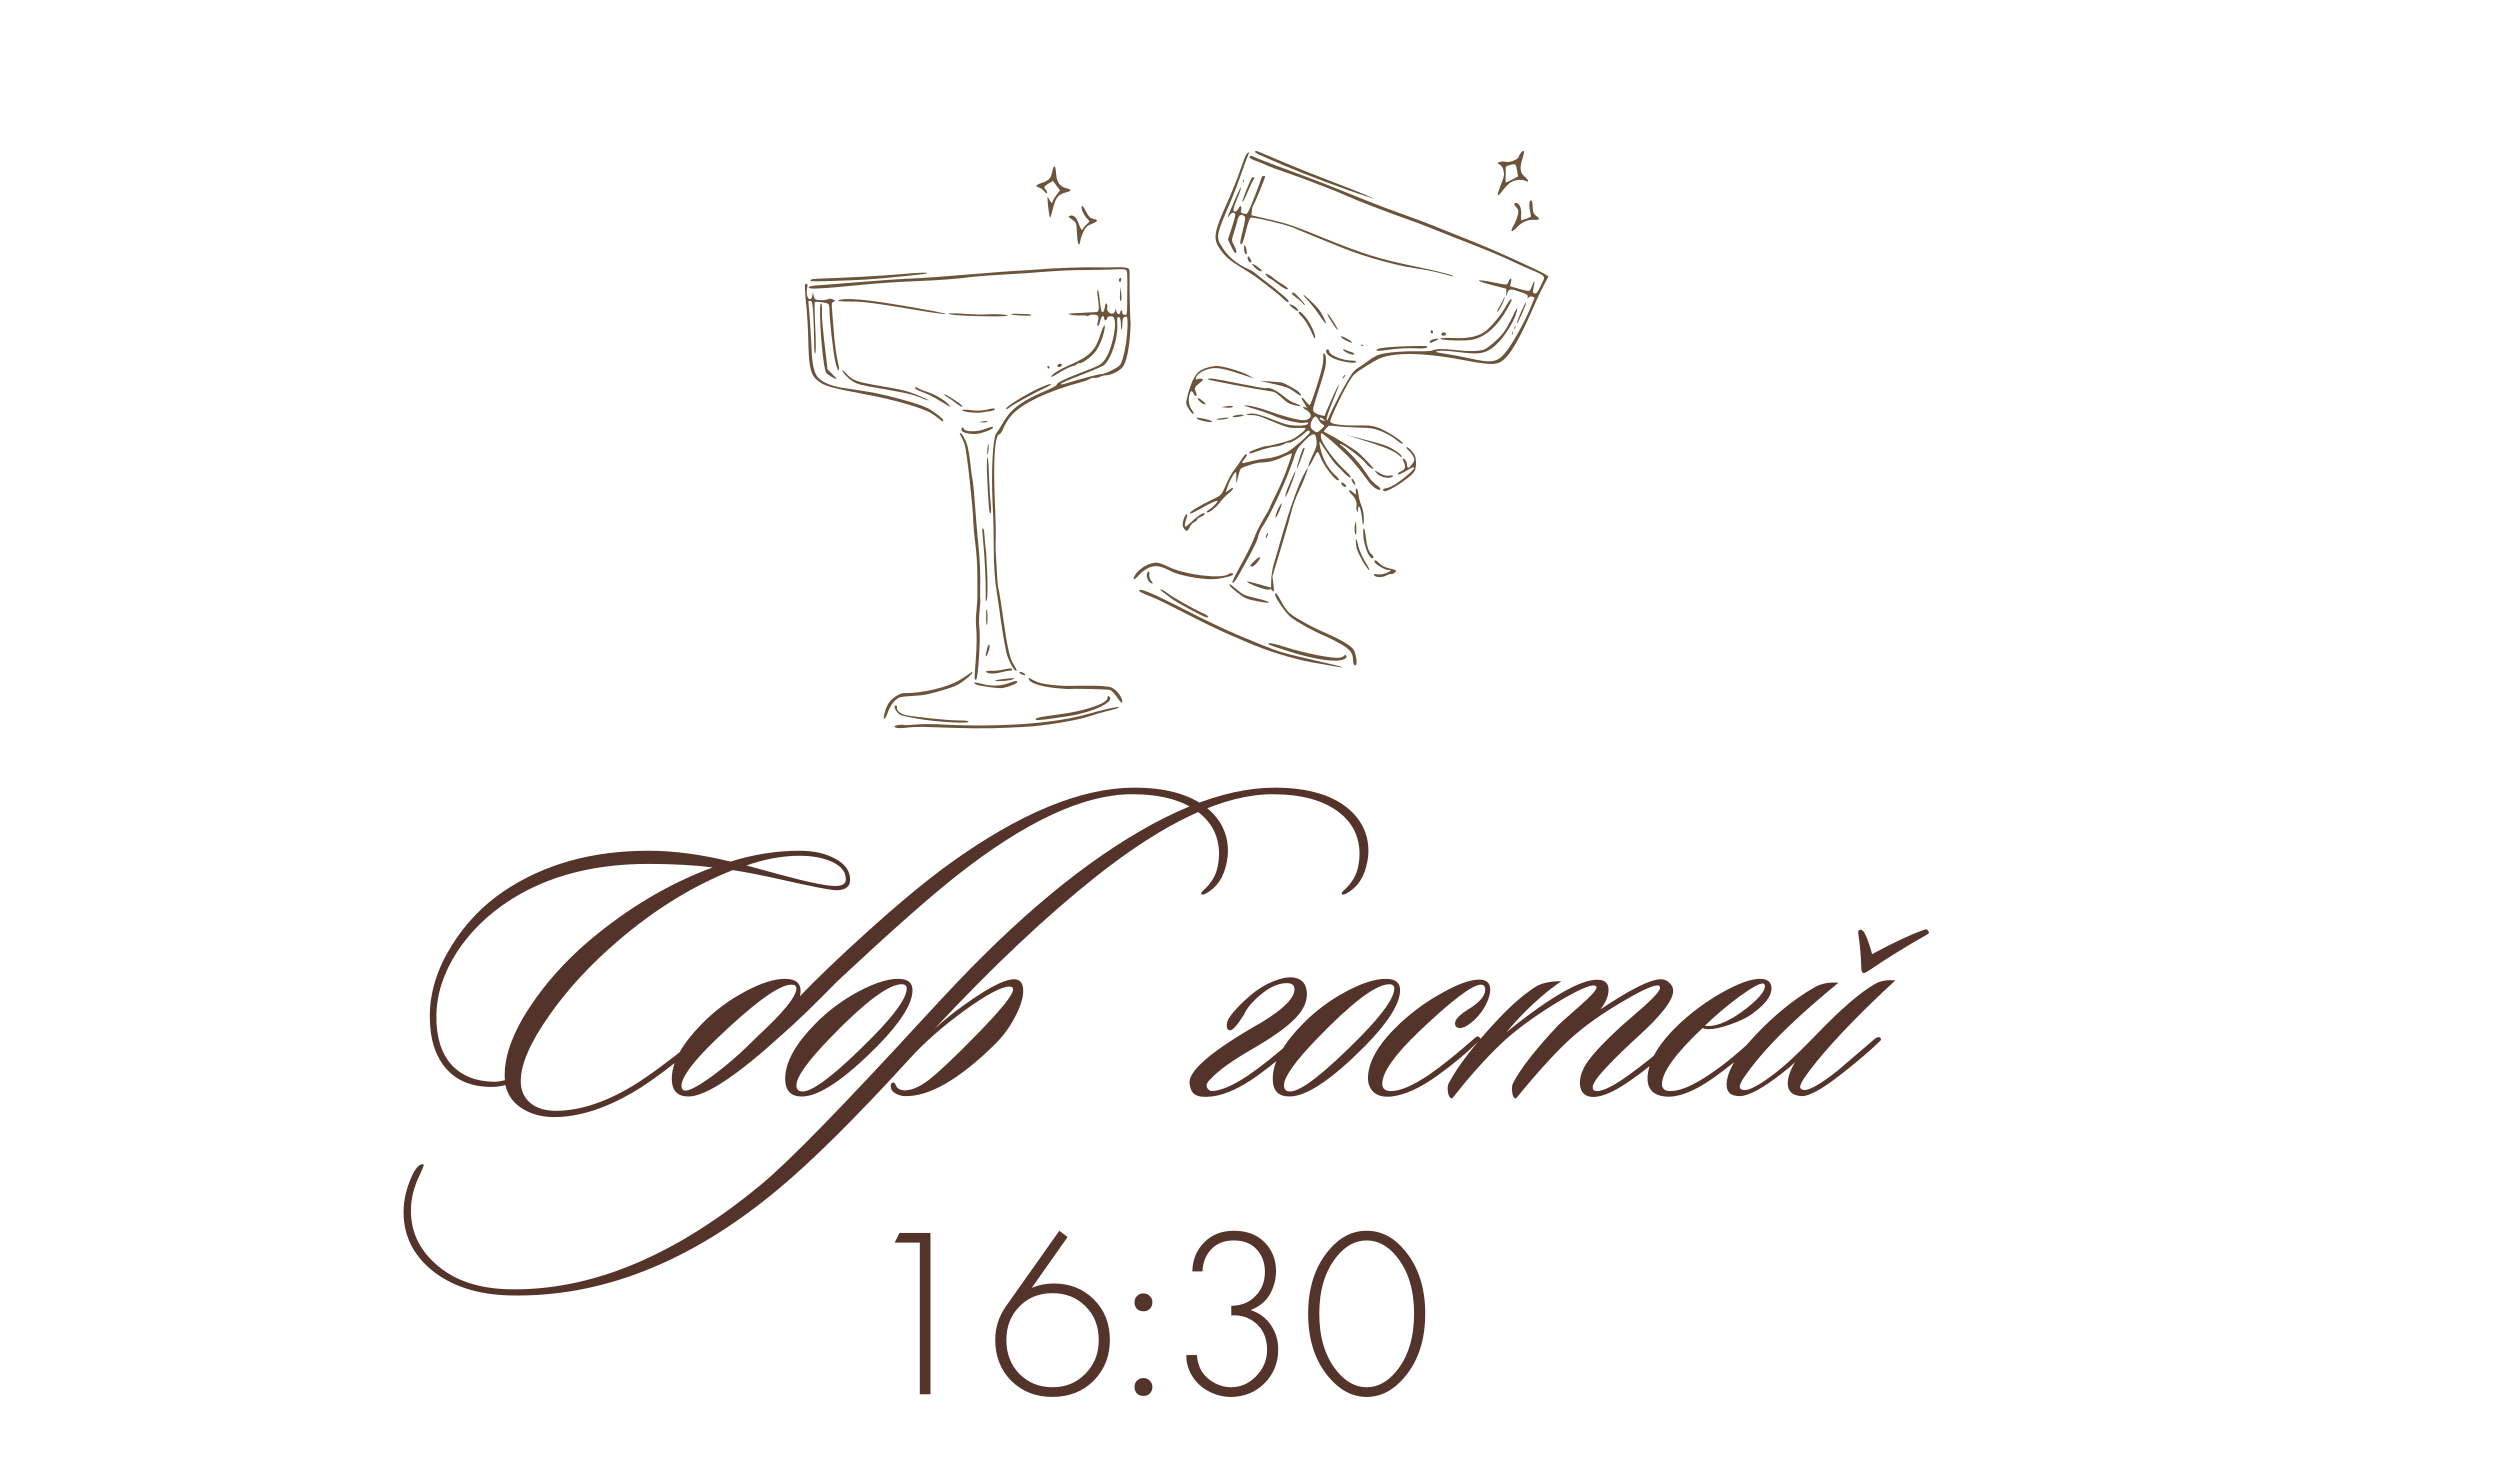 <?xml version="1.0" encoding="UTF-8"?> <svg xmlns="http://www.w3.org/2000/svg" width="316" height="186" viewBox="0 0 316 186" fill="none"><path d="M107.454 111.203C107.454 112.083 106.867 112.524 105.693 112.524C105.008 112.524 102.659 112.067 98.648 111.154C96.3 110.632 94.294 110.241 92.631 109.98C87.576 111.969 82.716 114.97 78.052 118.981C74.595 121.949 71.725 125.064 69.442 128.325C67.029 131.75 65.822 134.522 65.822 136.642C65.822 137.783 66.214 138.696 66.996 139.381C67.812 140.099 69.002 140.441 70.567 140.408C73.698 140.311 77.058 139.12 80.645 136.837C82.178 135.859 84.298 134.293 87.005 132.141C87.462 131.782 87.739 131.652 87.837 131.75C88.032 131.945 87.885 132.255 87.396 132.679C84.722 134.864 82.586 136.462 80.988 137.473C77.204 139.854 73.698 141.093 70.47 141.191C68.806 141.256 67.371 140.93 66.165 140.213C64.958 139.528 64.192 138.501 63.865 137.131C63.539 137.261 63.099 137.343 62.545 137.375C59.935 137.473 57.913 136.739 56.478 135.174C55.043 133.576 54.326 131.342 54.326 128.472C54.326 125.471 55.239 122.504 57.066 119.568C58.794 116.764 61.012 114.448 63.719 112.622C68.774 109.23 74.856 107.534 81.966 107.534C85.13 107.534 88.587 107.99 92.337 108.904C95.272 107.99 98.175 107.534 101.045 107.534C102.871 107.534 104.388 107.876 105.595 108.561C106.834 109.213 107.454 110.094 107.454 111.203ZM106.916 111.154C106.916 110.208 106.345 109.474 105.203 108.953C104.094 108.431 102.708 108.17 101.045 108.17C98.925 108.17 96.691 108.577 94.343 109.393C95.387 109.686 96.887 110.094 98.844 110.616C102.203 111.529 104.453 111.986 105.595 111.986C106.475 111.986 106.916 111.708 106.916 111.154ZM90.087 109.637C87.641 109.344 84.934 109.197 81.966 109.197C75.117 109.197 69.328 110.697 64.599 113.698C61.762 115.492 59.479 117.709 57.75 120.351C56.054 122.993 55.19 125.667 55.158 128.374C55.125 131.048 55.761 133.119 57.066 134.587C58.403 136.022 60.245 136.739 62.593 136.739C62.822 136.739 63.23 136.674 63.816 136.544C63.621 133.837 64.681 130.738 66.996 127.249C68.953 124.281 71.415 121.525 74.383 118.981C79.308 114.807 84.543 111.692 90.087 109.637ZM101.107 125.928C103.162 123.775 105.918 121.134 109.375 118.003C113.516 114.252 117.055 111.317 119.99 109.197C128.894 102.772 136.689 99.56 143.374 99.56C147.321 99.56 150.354 100.391 152.474 102.055C154.3 103.522 155.213 105.365 155.213 107.583C155.213 108.039 155.164 108.496 155.066 108.953C154.708 110.877 153.811 112.214 152.376 112.964C152.082 113.127 151.903 113.127 151.838 112.964C151.805 112.866 151.903 112.719 152.131 112.524C153.142 111.611 153.746 110.567 153.941 109.393C154.039 108.904 154.088 108.431 154.088 107.974C154.088 105.756 153.207 103.979 151.446 102.642C149.489 101.142 146.701 100.391 143.081 100.391C136.982 100.391 129.562 103.848 120.822 110.763C117.398 113.47 112.408 117.889 105.852 124.02C103.015 126.923 100.667 129.189 98.808 130.82C93.1 136.006 89.17 138.598 87.018 138.598C85.615 138.598 84.914 137.848 84.914 136.348C84.914 134.293 86.186 131.978 88.73 129.401C90.361 127.738 92.203 126.368 94.258 125.292C96.215 124.248 97.862 123.727 99.199 123.727C100.797 123.727 101.433 124.46 101.107 125.928ZM100.031 124.46C98.498 124.46 95.367 126.727 90.638 131.26C87.638 134.13 86.137 136.136 86.137 137.278C86.137 137.538 86.235 137.718 86.431 137.816C86.887 138.011 88.045 137.441 89.904 136.103C91.796 134.734 93.753 133.021 95.775 130.967C99.003 127.999 100.634 125.993 100.667 124.95C100.667 124.623 100.455 124.46 100.031 124.46ZM115.341 125.145C115.341 126.841 113.874 129.189 110.938 132.19C106.699 136.462 103.503 138.598 101.35 138.598C99.948 138.598 99.246 137.848 99.246 136.348C99.246 134.293 100.518 131.978 103.062 129.401C104.693 127.738 106.536 126.368 108.59 125.292C110.547 124.248 112.194 123.727 113.531 123.727C114.738 123.727 115.341 124.199 115.341 125.145ZM113.972 124.411C112.308 124.411 109.275 126.694 104.872 131.26C102.068 134.163 100.665 136.136 100.665 137.18C100.665 137.702 100.926 137.962 101.448 137.962C102.818 137.962 105.802 135.631 110.4 130.967C113.205 128.097 114.608 126.091 114.608 124.95C114.608 124.591 114.396 124.411 113.972 124.411ZM172.823 108.953C172.464 110.877 171.567 112.214 170.132 112.964C169.839 113.127 169.659 113.127 169.594 112.964C169.562 112.866 169.659 112.719 169.888 112.524C170.899 111.611 171.502 110.567 171.698 109.393C171.796 108.904 171.845 108.431 171.845 107.974C171.845 105.756 170.964 103.979 169.203 102.642C167.246 101.142 164.458 100.391 160.837 100.391C154.739 100.391 147.319 103.848 138.579 110.763C132.284 115.752 125.468 122.177 118.13 130.037C119.467 128.798 121.098 127.526 123.022 126.221C125.435 124.591 127.148 123.775 128.159 123.775C128.941 123.775 129.333 124.265 129.333 125.243C129.333 126.156 128.974 127.281 128.256 128.619C127.571 129.923 126.707 131.081 125.664 132.092C121.196 136.462 117.445 138.615 114.412 138.549C113.923 138.549 113.466 138.403 113.042 138.109C112.781 137.946 112.634 137.702 112.602 137.375C112.569 137.049 112.651 136.87 112.846 136.837C113.042 136.805 113.173 136.935 113.238 137.229C113.433 137.587 113.743 137.783 114.167 137.816C115.08 137.881 116.14 137.457 117.347 136.544C118.586 135.598 120.625 133.674 123.462 130.771C126.528 127.64 128.061 125.732 128.061 125.047C128.061 124.819 127.898 124.705 127.571 124.705C126.593 124.705 124.701 125.716 121.897 127.738C119.125 129.76 116.825 131.782 114.999 133.804C108.15 141.305 102.557 146.85 98.219 150.437C87.228 159.569 75.977 164.004 64.464 163.744C60.355 163.646 57.044 162.569 54.533 160.515C52.185 158.558 51.011 156.128 51.011 153.226C51.011 151.758 51.337 150.29 51.989 148.823C52.478 147.714 52.951 147.159 53.408 147.159C53.473 147.159 53.522 147.176 53.555 147.208C53.587 147.306 53.424 147.73 53.065 148.48C52.315 150.013 51.94 151.53 51.94 153.03C51.94 155.77 53.065 158.085 55.316 159.977C57.533 161.868 60.501 162.863 64.219 162.961C74.656 163.222 85.386 158.754 96.409 149.557C99.801 146.719 106.487 139.87 116.467 129.01C119.826 125.357 122.402 122.65 124.196 120.889C128.892 116.225 133.409 112.328 137.747 109.197C146.651 102.772 154.445 99.56 161.131 99.56C165.077 99.56 168.11 100.391 170.23 102.055C172.057 103.522 172.97 105.365 172.97 107.583C172.97 108.039 172.921 108.496 172.823 108.953ZM159.417 129.255C162.222 127.559 163.624 126.156 163.624 125.047C163.624 124.526 163.298 124.265 162.646 124.265C161.407 124.265 160.07 124.966 158.635 126.368C157.982 126.988 157.509 127.624 157.216 128.276C156.368 129.646 155.765 130.298 155.406 130.233C155.177 130.168 155.063 129.972 155.063 129.646C155.063 129.32 155.161 128.994 155.357 128.668C155.944 127.787 156.857 126.825 158.096 125.781C158.977 125.031 159.939 124.444 160.983 124.02C162.059 123.596 162.94 123.449 163.624 123.58C164.668 123.775 165.19 124.477 165.19 125.683C165.19 126.792 164.619 127.885 163.478 128.961C162.369 130.037 160.591 131.277 158.145 132.679C155.732 134.081 154.052 135.288 153.106 136.299C152.324 136.984 152.307 137.522 153.058 137.914C154.232 137.914 155.813 137.245 157.803 135.908C159.303 134.897 161.26 133.331 163.673 131.211C163.902 130.983 164.097 130.95 164.26 131.114C164.456 131.244 164.423 131.407 164.163 131.603C162.793 132.973 161.081 134.408 159.026 135.908C156.808 137.506 154.851 138.403 153.155 138.598C152.21 138.696 151.541 138.631 151.15 138.403C150.726 138.207 150.465 137.734 150.367 136.984C150.139 135.386 153.155 132.809 159.417 129.255ZM176.97 125.145C176.97 126.841 175.502 129.189 172.567 132.19C168.327 136.462 165.131 138.598 162.979 138.598C161.576 138.598 160.875 137.848 160.875 136.348C160.875 134.293 162.147 131.978 164.691 129.401C166.321 127.738 168.164 126.368 170.219 125.292C172.176 124.248 173.823 123.727 175.16 123.727C176.366 123.727 176.97 124.199 176.97 125.145ZM175.6 124.411C173.937 124.411 170.904 126.694 166.501 131.26C163.696 134.163 162.294 136.136 162.294 137.18C162.294 137.702 162.555 137.962 163.076 137.962C164.446 137.962 167.43 135.631 172.029 130.967C174.834 128.097 176.236 126.091 176.236 124.95C176.236 124.591 176.024 124.411 175.6 124.411ZM187.928 126.76C187.471 127.738 186.819 128.57 185.971 129.255C185.417 129.711 184.944 129.939 184.552 129.939C184.128 129.939 183.917 129.744 183.917 129.352C183.917 128.863 184.471 128.276 185.58 127.591C187.015 126.711 187.732 125.879 187.732 125.096C187.732 124.672 187.553 124.46 187.194 124.46C186.118 124.46 183.509 126.433 179.367 130.38C176.269 133.348 174.719 135.549 174.719 136.984C174.719 137.604 175.078 137.914 175.796 137.914C176.97 137.914 178.552 137.245 180.541 135.908C182.041 134.897 183.998 133.331 186.411 131.211C186.64 130.983 186.835 130.95 186.999 131.114C187.194 131.244 187.162 131.407 186.901 131.603C185.531 132.973 183.819 134.408 181.764 135.908C179.546 137.506 177.589 138.403 175.894 138.598C174.948 138.696 174.214 138.533 173.692 138.109C173.17 137.653 172.909 137.033 172.909 136.25C172.942 134.13 174.328 131.798 177.068 129.255C178.698 127.754 180.476 126.482 182.4 125.439C184.324 124.363 185.841 123.824 186.95 123.824C187.895 123.824 188.368 124.248 188.368 125.096C188.368 125.553 188.222 126.107 187.928 126.76ZM211.832 131.456C211.963 131.586 211.849 131.831 211.49 132.19C209.663 133.886 207.853 135.353 206.06 136.593C203.777 138.191 202.048 138.859 200.874 138.598C200.091 138.403 199.7 137.816 199.7 136.837C199.7 136.022 200.026 135.141 200.678 134.196C201.461 133.087 202.863 131.603 204.885 129.744C205.897 128.863 206.908 127.983 207.919 127.102C209.19 125.961 209.826 125.21 209.826 124.852C209.826 124.656 209.729 124.558 209.533 124.558C208.848 124.558 207.332 125.259 204.983 126.662C202.537 128.097 200.483 129.548 198.819 131.016C196.928 132.679 194.531 135.288 191.628 138.843C191.367 138.843 191.204 138.582 191.139 138.06C191.074 137.604 191.106 137.229 191.237 136.935C192.15 135.141 194.009 132.744 196.814 129.744C197.009 129.515 198.004 128.619 199.798 127.053C201.135 125.879 201.803 125.129 201.803 124.803C201.803 124.705 201.755 124.64 201.657 124.607C201.102 124.379 199.406 125.129 196.569 126.857C193.764 128.586 191.498 130.266 189.769 131.896C187.812 133.755 185.741 136.071 183.556 138.843C183.295 138.843 183.116 138.582 183.018 138.06C182.953 137.571 182.985 137.196 183.116 136.935C184.257 134.75 186.361 132.027 189.427 128.765C191.025 127.069 192.541 125.749 193.976 124.803C194.759 124.281 195.884 124.02 197.352 124.02C194.938 125.683 192.623 127.836 190.405 130.478C196.308 125.716 200.287 123.515 202.342 123.873C202.994 124.004 203.32 124.411 203.32 125.096C203.32 125.879 202.978 126.711 202.293 127.591C206.076 125.047 208.62 123.775 209.924 123.775C210.348 123.775 210.707 123.922 211.001 124.216C211.327 124.509 211.49 124.852 211.49 125.243C211.49 126.417 209.99 128.358 206.989 131.065C205.587 132.337 204.282 133.608 203.075 134.88C201.901 136.12 201.314 136.968 201.314 137.424C201.314 137.75 201.494 137.914 201.852 137.914C202.668 137.914 204.021 137.229 205.913 135.859C207.804 134.489 209.517 133.103 211.049 131.701C211.408 131.374 211.669 131.293 211.832 131.456ZM223.917 124.95C223.917 125.928 223.069 127.021 221.373 128.227C220.721 128.684 219.824 129.108 218.682 129.499C217.573 129.891 216.676 130.086 215.992 130.086C215.633 130.086 215.372 130.037 215.209 129.939C211.784 133.168 210.072 135.533 210.072 137.033C210.072 137.62 210.431 137.914 211.148 137.914C212.225 137.914 213.643 137.359 215.405 136.25C217.329 135.044 219.4 133.397 221.617 131.309C221.944 131.016 222.172 130.95 222.302 131.114C222.433 131.277 222.351 131.505 222.058 131.798C220.166 133.527 218.291 135.044 216.432 136.348C214.051 138.011 212.062 138.761 210.464 138.598C208.865 138.435 208.132 137.555 208.262 135.957C208.458 133.967 209.73 131.847 212.078 129.597C213.709 128.032 215.551 126.662 217.606 125.488C219.693 124.314 221.308 123.727 222.449 123.727C223.428 123.727 223.917 124.134 223.917 124.95ZM222.987 124.363C222.694 124.134 221.666 124.656 219.905 125.928C218.275 127.135 216.807 128.374 215.502 129.646C215.6 129.679 215.731 129.695 215.894 129.695C217.231 129.695 218.878 128.928 220.835 127.396C222.335 126.189 223.085 125.276 223.085 124.656C223.085 124.526 223.052 124.428 222.987 124.363ZM239.572 123.922C235.365 127.803 232.071 131.195 229.69 134.098C228.255 135.859 227.537 136.951 227.537 137.375C227.537 137.538 227.619 137.653 227.782 137.718C228.401 138.011 229.902 137.212 232.283 135.321C232.348 135.255 233.93 133.902 237.028 131.26C237.321 131.065 237.533 131.032 237.664 131.162C237.827 131.326 237.778 131.505 237.517 131.701C236.376 132.809 234.81 134.147 232.821 135.712C230.375 137.636 228.679 138.582 227.733 138.549C226.559 138.484 225.972 137.946 225.972 136.935C225.972 136.185 226.282 135.288 226.901 134.244C226.477 134.668 225.907 135.158 225.189 135.712C222.743 137.604 220.982 138.549 219.906 138.549C218.797 138.549 218.242 138.077 218.242 137.131C218.242 135.5 219.465 133.397 221.911 130.82C224.357 128.244 226.836 126.238 229.347 124.803C230.195 124.314 231.206 124.118 232.38 124.216C227.717 128.032 224.26 131.326 222.009 134.098C220.607 135.826 219.906 136.902 219.906 137.326C219.906 137.522 219.987 137.653 220.15 137.718C220.835 138.044 222.401 137.229 224.847 135.272C225.988 134.359 227.537 132.891 229.494 130.869C232.592 127.64 235.071 125.488 236.93 124.411C237.615 123.987 238.495 123.824 239.572 123.922ZM234.875 117.905C234.875 117.644 234.973 117.514 235.169 117.514C235.299 117.514 235.446 117.611 235.609 117.807C235.935 118.362 236.278 119.291 236.636 120.596C239.441 119.095 241.561 118.101 242.996 117.611C243.453 117.416 243.681 117.432 243.681 117.66C243.909 117.823 243.86 117.987 243.534 118.15C240.893 119.65 238.495 121.134 236.343 122.601C235.952 122.862 235.707 122.993 235.609 122.993C235.381 122.993 235.267 122.781 235.267 122.357C235.234 120.889 235.104 119.405 234.875 117.905Z" fill="#53332A"></path><path d="M116.264 176.234V157.067H113.085L113.696 155.844H117.609V176.234H116.264ZM133.899 155.569L134.938 156.364L130.414 162.783C131.29 162.416 132.217 162.233 133.196 162.233C135.234 162.233 136.925 162.906 138.27 164.251C139.616 165.596 140.288 167.298 140.288 169.356C140.288 171.414 139.605 173.137 138.24 174.522C136.874 175.888 135.132 176.571 133.012 176.571C130.934 176.571 129.211 175.898 127.846 174.553C126.48 173.188 125.798 171.445 125.798 169.325C125.798 167.838 126.236 166.452 127.112 165.168L133.899 155.569ZM128.855 173.666C129.976 174.787 131.372 175.348 133.043 175.348C134.714 175.348 136.1 174.777 137.2 173.636C138.321 172.495 138.882 171.078 138.882 169.387C138.882 167.654 138.332 166.238 137.231 165.137C136.131 164.016 134.734 163.456 133.043 163.456C131.351 163.456 129.955 164.016 128.855 165.137C127.754 166.258 127.204 167.675 127.204 169.387C127.204 171.099 127.754 172.525 128.855 173.666ZM143.707 165.443C143.504 165.219 143.402 164.944 143.402 164.618C143.402 164.291 143.504 164.027 143.707 163.823C143.932 163.599 144.207 163.486 144.533 163.486C144.859 163.486 145.124 163.599 145.328 163.823C145.552 164.027 145.664 164.291 145.664 164.618C145.664 164.944 145.552 165.219 145.328 165.443C145.124 165.647 144.859 165.749 144.533 165.749C144.207 165.749 143.932 165.647 143.707 165.443ZM143.707 176.143C143.504 175.918 143.402 175.643 143.402 175.317C143.402 174.991 143.504 174.726 143.707 174.522C143.932 174.298 144.207 174.186 144.533 174.186C144.859 174.186 145.124 174.298 145.328 174.522C145.552 174.726 145.664 174.991 145.664 175.317C145.664 175.643 145.552 175.918 145.328 176.143C145.124 176.346 144.859 176.448 144.533 176.448C144.207 176.448 143.932 176.346 143.707 176.143ZM149.948 171.282H151.294C151.334 172.077 151.558 172.8 151.966 173.452C152.353 174.003 152.883 174.461 153.556 174.828C154.228 175.175 154.901 175.348 155.573 175.348C156.817 175.348 157.887 174.879 158.783 173.942C159.7 173.004 160.159 171.893 160.159 170.609C160.159 168.938 159.517 167.695 158.233 166.88C157.499 166.411 156.633 166.207 155.635 166.268V165.046C156.735 165.046 157.652 164.73 158.386 164.098C159.385 163.262 159.884 162.152 159.884 160.766C159.884 159.624 159.537 158.677 158.844 157.923C158.152 157.169 157.194 156.791 155.971 156.791C154.707 156.791 153.729 157.189 153.036 157.984C152.384 158.697 152.037 159.604 151.997 160.705H150.713C150.733 159.258 151.232 158.035 152.211 157.036C153.169 156.058 154.422 155.569 155.971 155.569C157.601 155.569 158.895 156.058 159.853 157.036C160.811 158.014 161.29 159.227 161.29 160.674C161.29 161.693 161.035 162.661 160.526 163.578C160.016 164.475 159.201 165.147 158.08 165.596C159.16 165.942 160.006 166.564 160.618 167.461C161.249 168.357 161.565 169.397 161.565 170.579C161.565 172.27 160.984 173.697 159.823 174.859C158.661 176 157.245 176.571 155.573 176.571C154.616 176.571 153.688 176.336 152.791 175.868C151.895 175.399 151.192 174.747 150.682 173.911C150.193 173.116 149.948 172.24 149.948 171.282ZM167.95 158.045C169.315 156.394 170.915 155.569 172.75 155.569C174.584 155.569 176.184 156.394 177.549 158.045C179.281 160.103 180.148 162.773 180.148 166.054C180.148 169.336 179.281 172.005 177.549 174.064C176.143 175.735 174.543 176.571 172.75 176.571C170.956 176.571 169.356 175.735 167.95 174.064C166.218 172.005 165.351 169.336 165.351 166.054C165.351 162.773 166.218 160.103 167.95 158.045ZM168.959 173.269C170.08 174.655 171.343 175.348 172.75 175.348C174.156 175.348 175.419 174.655 176.54 173.269C178.008 171.455 178.741 169.05 178.741 166.054C178.741 163.058 178.008 160.654 176.54 158.84C175.44 157.474 174.176 156.791 172.75 156.791C171.323 156.791 170.059 157.474 168.959 158.84C167.491 160.654 166.758 163.058 166.758 166.054C166.758 169.05 167.491 171.455 168.959 173.269Z" fill="#53332A"></path><path d="M192.249 19.301C192.136 19.449 192.009 19.656 191.981 19.776C191.891 20.166 190.863 20.576 190.337 20.454C190.067 20.392 189.716 20.405 189.523 20.487C189.226 20.608 189.222 20.623 189.562 20.796C189.788 20.912 189.973 21.207 190.047 21.572C190.165 22.088 190.131 22.302 189.727 23.298C189.167 24.763 189.194 25.054 189.83 24.222C190.107 23.844 190.532 23.374 190.786 23.164C191.295 22.744 192.294 22.596 192.818 22.86C193.309 23.131 193.254 22.755 192.746 22.354C192.131 21.864 192.053 21.246 192.435 20.071C192.75 19.117 192.678 18.816 192.249 19.301ZM191.751 21.523L191.888 22.297L191.114 22.703C190.685 22.919 190.329 23.09 190.317 23.071C190.294 23.034 190.299 22.672 190.317 22.25C190.336 21.828 190.331 21.369 190.314 21.238C190.289 21.075 190.458 20.956 190.827 20.867C191.597 20.682 191.601 20.667 191.751 21.523Z" fill="#6B5439"></path><path d="M193.326 25.596C193.285 25.776 193.312 26.272 193.394 26.67C193.476 27.068 193.527 27.395 193.509 27.407C193.475 27.415 193.215 27.513 192.9 27.645C192.588 27.762 192.313 27.857 192.283 27.85C192.238 27.84 192.24 27.556 192.272 27.215C192.343 26.427 192.103 25.755 191.727 25.668C191.322 25.575 191.297 25.821 191.678 26.225C191.933 26.49 191.967 26.687 191.849 27.197C191.769 27.541 191.54 28.12 191.333 28.467C190.833 29.331 191.038 29.473 191.709 28.759C192.358 28.073 193.1 27.739 193.848 27.785C194.533 27.833 194.714 27.67 194.305 27.386C193.851 27.091 193.721 26.761 193.727 26.052C193.741 25.376 193.455 25.041 193.326 25.596Z" fill="#6B5439"></path><path d="M158.664 19.144C158.521 19.285 158.706 19.375 162.289 20.914C165.112 22.12 170.122 23.989 172.848 24.856L173.732 25.14L172.657 24.654C172.069 24.392 170.111 23.623 168.308 22.938C166.505 22.252 163.767 21.161 162.226 20.505C158.612 18.959 158.774 19.012 158.664 19.144Z" fill="#6B5439"></path><path d="M157.551 19.488C157.437 19.635 157.091 20.518 156.775 21.472C156.46 22.425 155.702 24.335 155.087 25.693C153.444 29.309 153.31 30.162 154.159 31.417C154.847 32.413 155.451 32.947 156.925 33.825C157.73 34.311 158.691 34.944 159.052 35.233C159.427 35.525 160.151 36.087 160.663 36.474C161.186 36.879 161.695 37.281 161.797 37.384C162.361 37.956 162.752 38.252 162.844 38.194C162.903 38.145 162.894 38.048 162.836 37.956C162.682 37.73 161.053 36.359 159.932 35.531C159.42 35.144 158.844 34.695 158.661 34.526C158.475 34.373 158.101 34.144 157.826 34.033C156.42 33.408 155.327 32.524 154.635 31.479C153.613 29.948 153.62 29.918 155.687 25.153C155.96 24.521 156.52 23.055 156.917 21.884C157.33 20.716 157.718 19.653 157.798 19.513C157.983 19.193 157.829 19.173 157.551 19.488Z" fill="#6B5439"></path><path d="M157.951 19.82C157.917 19.969 158.148 20.133 158.749 20.336C159.201 20.503 159.838 20.761 160.151 20.913C160.464 21.064 161.717 21.527 162.921 21.932C164.136 22.355 165.668 22.915 166.346 23.198C167.028 23.466 167.943 23.82 168.379 23.984C168.816 24.148 169.626 24.477 170.154 24.726C171.383 25.294 175.626 26.923 177.661 27.631C178.511 27.922 179.983 28.468 180.936 28.862C181.893 29.241 183.399 29.842 184.269 30.185C187.827 31.561 189.703 32.342 191.2 33.051C192.068 33.473 193.217 33.976 193.767 34.197C195.025 34.709 195.306 34.932 195.115 35.346C194.36 36.972 194.254 37.153 193.969 37.087C193.729 37.031 193.711 36.901 193.864 36.241C194.065 35.372 193.937 35.311 193.649 36.144C193.546 36.452 193.405 36.72 193.316 36.762C193.242 36.808 192.65 36.703 192.029 36.512L190.872 36.181L190.997 35.642C191.135 35.042 190.874 35.076 190.639 35.685C190.507 36.049 190.492 36.046 188.739 35.688C187.76 35.477 186.943 35.383 186.926 35.458C186.908 35.533 187.684 35.807 188.641 36.044L190.403 36.499L190.389 36.97L190.375 37.44L190.539 37.005C190.739 36.482 190.948 36.467 192.22 36.919C193.04 37.204 193.15 37.276 193.099 37.565C193.055 37.823 193.067 37.842 193.175 37.646C193.255 37.506 193.445 37.439 193.67 37.492C193.955 37.557 194.016 37.635 193.911 37.816C193.847 37.959 193.659 38.358 193.528 38.722C192.705 40.774 190.988 43.82 190.101 44.784C189.166 45.815 188.42 45.895 185.683 45.278C184.689 45.064 183.338 44.815 182.697 44.714C182.037 44.625 181.508 44.518 181.522 44.458C181.564 44.278 182.809 44.298 184.237 44.486C186.819 44.815 187.532 44.742 188.588 44.007C189.798 43.15 191.364 40.828 191.722 39.347C191.881 38.657 191.692 38.929 191.124 40.156C190.839 40.769 190.365 41.591 190.084 41.984C189.467 42.805 188.098 44.005 187.548 44.193C186.943 44.417 185.53 44.437 183.945 44.245C182.39 44.059 181.515 44.078 181.086 44.294C180.941 44.371 180.075 44.424 179.162 44.402C177.273 44.36 175.187 44.557 174.317 44.83C173.99 44.943 173.413 45.252 173.044 45.546C172.679 45.825 172.096 46.227 171.763 46.434C171.079 46.86 170.959 47.038 169.85 48.961C169.154 50.19 167.928 52.686 167.827 53.057C167.806 53.147 167.761 53.137 167.691 53.026C167.619 52.93 167.913 52.066 168.435 50.766C168.905 49.627 169.272 48.653 169.249 48.617C169.203 48.543 168.461 50.108 167.847 51.53L167.414 52.583L166.859 52.454C166.558 52.385 166.219 52.211 166.093 52.072C165.879 51.833 165.914 51.683 166.583 49.611C166.972 48.406 167.384 47.032 167.492 46.568C167.681 45.68 167.616 44.733 167.36 44.674C167.27 44.653 167.227 44.769 167.256 44.918C167.282 45.082 167.278 45.508 167.225 45.874C167.144 46.772 165.715 51.242 165.535 51.2C165.445 51.18 165.212 50.952 165.021 50.687C164.511 50.016 164.324 50.21 164.815 50.892C165.218 51.475 165.275 51.709 164.949 51.476C164.839 51.403 164.731 51.394 164.713 51.468C164.696 51.544 164.825 51.668 165.01 51.758C165.954 52.261 165.874 53.016 164.855 53.112C164.243 53.16 162.376 52.681 159.889 51.806C159.114 51.532 158.156 51.295 157.722 51.257C157.007 51.203 157.09 51.254 158.616 51.701C159.533 51.976 160.613 52.368 161.028 52.559C162.069 53.052 164.367 53.584 164.858 53.444C165.081 53.37 165.301 53.373 165.332 53.444C165.483 53.684 164.749 53.846 163.701 53.793C162.796 53.741 162.378 53.629 161.06 53.103C159.249 52.384 158.562 52.21 157.942 52.288C157.29 52.374 157.498 52.501 158.264 52.472C158.787 52.467 159.219 52.583 160.413 53.096C162.663 54.042 163.035 54.144 164.028 54.09C164.54 54.066 164.978 54.088 165.012 54.144C165.128 54.328 163.889 55.305 163.188 55.601C162.542 55.862 160.209 56.444 159.999 56.395C159.848 56.361 158.158 56.965 158 57.102C157.717 57.368 157.983 57.382 158.606 57.147C159.561 56.784 160.774 56.464 161.401 56.42C161.711 56.381 162.12 56.254 162.289 56.136C162.478 56.005 162.749 55.926 162.884 55.957C163.155 56.02 164.353 55.286 165.003 54.663C165.33 54.343 165.626 54.364 165.553 54.679C165.501 54.904 163.709 56.495 162.981 56.975C162.235 57.465 160.949 57.894 159.967 57.967C159.337 58.027 158.491 58.195 157.512 58.458C156.906 58.618 156.863 58.529 157.255 58.067C157.624 57.631 157.7 57.443 157.504 57.398C157.429 57.381 157.166 57.699 156.919 58.084C156.683 58.487 156.304 59.031 156.088 59.281C155.693 59.759 155.335 60.418 154.728 61.81C154.405 62.525 154.298 62.642 153.375 63.076C151.722 63.862 150.435 64.639 150.38 64.879C150.352 64.999 150.786 64.831 151.386 64.496C152.884 63.626 153.945 63.145 153.896 63.355C153.848 63.564 153.253 64.153 152.809 64.43C152.624 64.545 152.496 64.689 152.531 64.744C152.673 64.951 153.684 64.206 154.191 63.517C154.468 63.139 154.949 62.635 155.24 62.402C155.546 62.172 155.817 61.888 155.849 61.753C155.868 61.6 155.716 61.643 155.406 61.888L154.912 62.247L155.225 61.372C155.541 60.482 156.217 59.406 156.253 59.73C156.281 59.816 156.269 60.208 156.258 60.6C156.244 61.276 156.247 61.261 156.498 60.245C156.745 59.244 156.774 59.187 157.324 58.999C158.412 58.603 159.116 58.434 159.636 58.444C160.361 58.453 161.358 58.178 162.344 57.68C162.803 57.47 163.208 57.295 163.268 57.309C163.328 57.323 163.262 57.608 163.137 57.942C163.009 58.292 162.728 59.096 162.501 59.738C162.258 60.377 161.745 61.569 161.334 62.389C160.922 63.21 160.555 63.978 160.524 64.113C160.493 64.248 160.134 64.908 159.709 65.583C159.299 66.262 158.743 67.365 158.509 68.038C158.259 68.707 157.516 70.209 156.868 71.37C156.22 72.531 155.719 73.536 155.776 73.628C155.903 73.831 156.239 73.34 157.255 71.475C158.623 68.98 158.897 68.412 159.053 67.737C159.133 67.392 159.363 66.877 159.549 66.62C160.457 65.361 162.673 60.567 163.441 58.202C163.887 56.821 163.97 56.666 164.859 55.766C165.975 54.635 166.299 54.599 166.404 55.65C166.464 56.28 166.419 56.474 165.965 57.412C165.691 57.98 165.434 58.616 165.407 58.799C165.334 59.114 165.349 59.117 165.568 58.789C165.706 58.6 165.952 58.151 166.121 57.764C166.301 57.395 166.494 57.108 166.554 57.122C166.63 57.139 166.792 57.461 166.941 57.843C167.303 58.811 168.644 60.605 169.095 60.71C169.395 60.779 169.232 60.457 168.784 60.069C167.827 59.28 166.982 57.6 166.79 56.102C166.742 55.696 166.78 55.737 167.234 56.442C168.191 57.911 168.782 58.711 169.127 58.996C169.313 59.149 169.583 59.417 169.717 59.59C169.851 59.763 170.137 60.035 170.341 60.177C170.868 60.567 170.839 60.213 170.303 59.726C168.73 58.32 167.136 56.182 166.985 55.326C166.939 55.047 166.95 54.797 167.005 54.762C167.171 54.659 169.835 57.028 170.904 58.222C171.419 58.799 172.146 59.694 172.499 60.218C173.148 61.173 173.78 61.793 174.231 61.897C174.666 61.998 174.548 61.687 174 61.323C173.715 61.115 173.316 60.722 173.139 60.461C172.947 60.195 172.556 59.631 172.26 59.199C171.669 58.336 170.235 56.804 169.66 56.418C169.455 56.276 169.314 56.133 169.366 56.114C169.607 55.964 172.127 57.858 172.706 58.639C172.947 58.963 173.674 59.447 173.599 59.224C173.543 59.054 172.526 57.981 171.731 57.245C171.26 56.82 168.685 55.23 167.787 54.801C167.531 54.678 167.323 54.551 167.33 54.521C167.344 54.462 167.75 54.003 167.937 53.809C167.974 53.786 168.427 53.812 168.952 53.87C169.473 53.943 170.708 54.008 171.68 54.043C173.285 54.082 173.592 54.122 174.594 54.511C175.215 54.766 176.016 55.203 176.399 55.529C176.783 55.855 177.184 56.105 177.281 56.096C177.59 56.057 176.306 55.112 175.192 54.523C173.864 53.837 173.488 53.75 171.646 53.782C169.597 53.814 168.188 53.614 168.141 53.272C168.095 52.993 169.469 50.057 170.416 48.428C171.046 47.342 171.149 47.24 172.742 46.234C174.021 45.424 174.659 45.13 175.438 44.978C177.74 44.531 180.798 44.717 185.3 45.569C188.042 46.092 188.981 46.136 189.673 45.743C190.802 45.104 192.086 42.905 194.145 38.107C194.439 37.448 194.904 36.466 195.201 35.934L195.729 34.951L195.429 34.74C194.873 34.343 189.15 31.724 186.672 30.741C185.327 30.193 183.241 29.363 182.04 28.88C180.857 28.385 178.425 27.475 176.656 26.845C174.888 26.215 172.116 25.132 170.485 24.455C168.854 23.778 166.184 22.734 164.536 22.132C161.661 21.088 158.999 20.078 158.331 19.75C158.101 19.649 157.986 19.67 157.951 19.82ZM166.691 53.11C166.838 53.365 167.081 53.611 167.225 53.676C167.485 53.783 167.478 53.813 166.996 54.255C166.492 54.723 166.474 54.734 166.038 54.428C165.701 54.176 165.612 54.014 165.669 53.632C165.731 53.157 166.098 52.594 166.324 52.646C166.384 52.66 166.556 52.874 166.691 53.11ZM167.355 53.043C167.508 53.204 167.486 53.231 167.215 53.168C167.035 53.127 166.857 53.007 166.83 52.921C166.755 52.699 167.1 52.779 167.355 53.043Z" fill="#6B5439"></path><path d="M159.556 22.289C159.494 22.354 159.301 22.846 159.121 23.421C158.929 23.976 158.522 25.051 158.214 25.769C157.669 27.096 157.651 27.108 157.23 27.011C156.87 26.927 156.809 26.85 156.878 26.55C157.006 25.995 156.765 25.876 156.523 26.373C156.314 26.799 155.931 26.884 155.905 26.515C155.885 26.399 156.102 25.802 156.356 25.182C156.629 24.55 156.86 23.893 156.871 23.706C156.879 23.534 156.623 24.027 156.282 24.817C155.941 25.607 155.554 26.528 155.399 26.856C155.098 27.544 155.13 27.678 155.476 27.142C155.636 26.926 155.799 26.837 155.972 26.909C156.244 27.035 156.22 27.14 155.629 29.009L155.211 30.271L155.604 31.104C155.814 31.563 156.056 31.951 156.116 31.965C156.372 32.024 156.316 31.648 155.987 31.019C155.654 30.405 155.653 30.341 155.962 29.418C156.132 28.889 156.347 28.164 156.423 27.835C156.575 27.175 156.908 26.968 157.285 27.323C157.456 27.473 157.413 27.795 157.079 29.171C156.754 30.438 156.709 30.838 156.859 30.873C157.01 30.908 157.167 30.502 157.473 29.246C157.758 28.08 157.958 27.558 158.111 27.514C158.423 27.397 162.5 28.371 163.408 28.755C164.14 29.082 167.522 30.464 169.985 31.444C172.474 32.447 176.578 33.585 178.815 33.897C179.921 34.042 181.568 34.376 182.459 34.629C183.632 34.963 183.95 35.021 183.599 34.829C183.301 34.681 181.506 34.235 179.183 33.745C174.304 32.743 172.387 32.142 167.151 30.015C163.479 28.519 162.775 28.277 160.613 27.777L158.18 27.214L158.23 26.657C158.239 26.344 158.349 26.006 158.458 25.873C158.59 25.714 159.811 22.759 159.908 22.339C159.936 22.219 159.659 22.187 159.556 22.289Z" fill="#6B5439"></path><path d="M158.232 22.471C158.085 22.627 156.969 25.401 157.027 25.493C157.096 25.604 157.288 25.254 157.876 23.873C158.171 23.215 158.451 22.617 158.529 22.556C158.591 22.491 158.575 22.424 158.485 22.403C158.41 22.386 158.291 22.422 158.232 22.471Z" fill="#6B5439"></path><path d="M157.115 22.878C157.066 23.088 157.079 23.17 157.148 23.076C157.199 22.993 157.241 22.813 157.235 22.701C157.211 22.601 157.164 22.669 157.115 22.878Z" fill="#6B5439"></path><path d="M132.998 21.721C132.838 22.553 132.585 22.826 131.592 23.149C130.924 23.373 130.827 23.588 131.322 23.703C131.517 23.748 131.817 23.959 132 24.191C132.368 24.655 132.517 24.421 132.153 23.942C131.911 23.618 131.93 23.606 132.491 23.231L133.083 22.862L133.531 23.455L133.976 24.064L133.567 24.601C133.337 24.911 133.111 25.269 133.08 25.404C132.997 25.764 132.88 25.721 132.632 25.221L132.408 24.822L132.411 25.218C132.437 25.998 132.647 27.483 132.737 27.504C132.782 27.515 132.952 26.985 133.101 26.341C133.413 24.991 133.768 24.552 134.739 24.319C135.495 24.131 135.499 23.974 134.767 23.788C133.929 23.579 133.545 22.985 133.484 21.881C133.431 20.811 133.194 20.74 132.998 21.721Z" fill="#6B5439"></path><path d="M190.063 37.714C190.021 37.894 189.793 38.331 189.568 38.689C189.361 39.036 189.207 39.364 189.241 39.419C189.334 39.567 190.176 37.977 190.17 37.66C190.155 37.451 190.137 37.462 190.063 37.714Z" fill="#6B5439"></path><path d="M192.263 39.421C191.925 40.196 191.691 40.868 191.71 40.92C191.806 41.053 192.922 38.484 192.903 38.227C192.882 38.112 192.6 38.647 192.263 39.421Z" fill="#6B5439"></path><path d="M190.372 38.655C189.837 39.669 188.62 41.172 187.861 41.786C186.987 42.484 185.796 42.777 184.128 42.739C182.37 42.68 182.034 42.697 182.099 42.822C182.238 43.044 185.399 43.127 186.206 42.919C187.866 42.514 189.33 41.178 190.557 38.951C191.158 37.858 191.158 37.858 190.978 37.816C190.918 37.802 190.64 38.18 190.372 38.655Z" fill="#6B5439"></path><path d="M136.719 26.151C136.642 26.481 137.077 27.34 137.533 27.761C137.769 27.973 137.765 27.988 137.346 28.365C137.107 28.578 136.891 28.828 136.87 28.918C136.793 29.248 136.613 29.001 136.342 28.259C136.054 27.451 135.716 27.135 135.24 27.278C134.987 27.346 135.033 27.42 135.51 27.751C136.055 28.13 136.063 28.163 136.129 29.521C136.183 30.86 136.425 31.39 136.553 30.424C136.582 30.163 136.763 29.652 136.947 29.268C137.217 28.714 137.42 28.524 137.976 28.306C138.812 27.978 138.865 27.816 138.204 27.663C137.769 27.563 137.616 27.401 137.244 26.683C136.869 25.981 136.777 25.896 136.719 26.151Z" fill="#6B5439"></path><path d="M157.25 31.391C157.248 31.881 157.407 32.217 157.573 32.114C157.688 32.03 157.464 31.014 157.329 30.983C157.269 30.969 157.242 31.153 157.25 31.391Z" fill="#6B5439"></path><path d="M157.704 32.52C157.641 32.789 157.957 33.273 158.141 33.158C158.215 33.112 158.152 32.907 158.017 32.671C157.805 32.353 157.749 32.325 157.704 32.52Z" fill="#6B5439"></path><path d="M158.294 33.382C158.256 33.547 158.974 34.203 159.29 34.276C159.455 34.314 159.51 34.279 159.456 34.172C159.283 33.895 158.325 33.247 158.294 33.382Z" fill="#6B5439"></path><path d="M191.435 41.398C191.387 41.608 191.399 41.69 191.469 41.595C191.52 41.512 191.561 41.332 191.555 41.221C191.531 41.12 191.484 41.188 191.435 41.398Z" fill="#6B5439"></path><path d="M160.104 34.859C160.226 35.014 160.412 35.168 160.488 35.185C160.578 35.206 160.945 35.465 161.309 35.738C162.151 36.407 162.747 36.703 162.789 36.523C162.809 36.433 162.532 36.195 162.17 35.985C161.792 35.771 161.262 35.396 160.969 35.154C160.696 34.902 160.321 34.673 160.156 34.635C159.856 34.565 159.856 34.565 160.104 34.859Z" fill="#6B5439"></path><path d="M191.123 42.109C191.074 42.319 191.087 42.401 191.156 42.306C191.207 42.223 191.249 42.043 191.243 41.931C191.219 41.831 191.171 41.899 191.123 42.109Z" fill="#6B5439"></path><path d="M164.744 37.279C164.772 37.364 165.093 37.755 165.463 38.14C165.829 38.541 166.426 39.31 166.799 39.886C167.187 40.466 167.528 40.908 167.583 40.873C167.709 40.807 167.043 39.516 166.622 39.008C166.179 38.464 164.681 37.075 164.744 37.279Z" fill="#6B5439"></path><path d="M163.297 37.085C163.28 37.16 163.527 37.391 163.853 37.624C164.167 37.839 164.52 38.158 164.643 38.312C164.747 38.479 164.879 38.588 164.935 38.554C165.046 38.485 163.734 37.044 163.508 36.992C163.403 36.968 163.314 37.01 163.297 37.085Z" fill="#6B5439"></path><path d="M180.852 41.858C180.821 41.993 180.872 42.115 180.947 42.132C181.037 42.153 181.111 42.107 181.128 42.032C181.149 41.942 181.113 41.823 181.034 41.758C180.969 41.695 180.88 41.738 180.852 41.858Z" fill="#6B5439"></path><path d="M182.199 42.196C182.168 42.331 182.256 42.431 182.413 42.435C182.806 42.447 182.931 42.113 182.57 42.029C182.39 41.988 182.234 42.046 182.199 42.196Z" fill="#6B5439"></path><path d="M162.965 38.522C162.951 38.582 163.85 39.279 163.985 39.311C164.195 39.359 164.051 39.026 163.767 38.818C163.403 38.544 162.996 38.387 162.965 38.522Z" fill="#6B5439"></path><path d="M167.775 39.634C167.73 39.829 169 41.797 169.111 41.728C169.148 41.705 168.888 41.187 168.503 40.592C168.122 39.983 167.793 39.559 167.775 39.634Z" fill="#6B5439"></path><path d="M181.318 42.847C180.926 42.899 180.635 43.132 180.724 43.295C180.759 43.35 180.904 43.336 181.03 43.271C181.16 43.19 181.423 43.077 181.616 42.995C182.002 42.832 181.859 42.767 181.318 42.847Z" fill="#6B5439"></path><path d="M141.033 33.784C140.6 33.81 139.557 33.806 138.738 33.791C136.722 33.751 133.195 33.883 130.918 34.083C130.515 34.116 129.503 34.182 128.67 34.226C127.841 34.255 125.052 34.479 122.472 34.688C119.904 34.916 116.607 35.148 115.154 35.207C113.701 35.266 110.628 35.487 108.321 35.68C106.014 35.873 103.71 36.051 103.213 36.078C102.351 36.116 101.921 36.332 102.461 36.457C102.807 36.537 105.055 36.394 108.313 36.057C111.033 35.786 113.587 35.618 116.509 35.505C118.519 35.432 121.207 35.233 122.695 35.024C123.527 34.916 125.812 34.75 128.023 34.629C128.998 34.586 130.331 34.5 130.996 34.432C134.169 34.187 135.417 34.128 137.394 34.127C138.568 34.114 139.932 34.098 140.414 34.068C141.968 33.985 142.309 34.016 142.417 34.231C142.472 34.338 142.502 34.961 142.495 35.607C142.503 36.256 142.493 37.391 142.481 38.13C142.47 39.818 142.46 39.863 142.099 39.779C141.934 39.741 141.823 39.605 141.851 39.485C141.879 39.365 141.843 39.246 141.768 39.229C141.693 39.212 141.623 39.306 141.607 39.444C141.547 39.841 141.228 39.783 141.12 39.363C141.049 38.984 141.034 38.98 140.961 39.295C140.762 40.023 139.784 39.528 139.954 38.794C139.989 38.644 139.952 38.462 139.876 38.381C139.784 38.297 139.705 38.436 139.655 38.788C139.576 39.401 139.345 39.648 139.211 39.27C139.149 39.129 139.058 38.429 138.985 37.717C138.912 37.005 138.799 36.537 138.738 36.665C138.677 36.793 138.685 37.237 138.77 37.62C138.837 38.014 138.896 38.581 138.887 38.894C138.855 39.44 138.855 39.44 138.105 39.472C137.671 39.498 136.76 39.54 136.054 39.582C135 39.622 134.863 39.67 135.314 39.774C135.61 39.858 136.187 39.897 136.59 39.864C136.99 39.846 137.364 39.869 137.399 39.924C137.43 39.995 137.53 39.971 137.611 39.895C137.692 39.818 137.975 39.758 138.256 39.775C138.839 39.784 138.951 39.983 138.755 40.696C138.678 40.962 138.686 41.201 138.761 41.218C138.851 41.239 138.98 40.953 139.067 40.578C139.219 39.919 139.5 39.731 139.561 40.219C139.624 40.565 139.856 40.587 139.936 40.242C139.977 40.062 140.14 39.974 140.394 39.969C140.738 39.986 140.811 40.082 140.914 40.595C141.102 41.491 140.449 44.246 139.813 45.22C139.249 46.085 139.138 46.154 136.606 47.116C134.452 47.945 133.63 48.355 133.564 48.64C133.54 48.745 133.033 49.022 132.435 49.279C129.266 50.599 127.842 51.628 126.852 53.31C126.479 53.966 126.057 54.627 125.925 54.785C125.494 55.349 125.271 59.53 125.46 63.569C125.58 65.856 125.607 67.109 125.617 69.733C125.618 71.439 125.752 73.46 125.977 74.744C126.076 75.414 126.224 76.412 126.305 76.952C126.503 78.561 126.945 81.301 127.185 82.383C127.382 83.312 128.087 84.707 128.403 84.781C128.598 84.826 128.567 84.755 128.057 83.879C127.56 83.022 127.317 81.813 126.558 76.473C126.416 75.445 126.25 74.523 126.196 74.415C126.125 74.241 125.997 72.537 125.855 69.662C125.83 69.088 125.831 68.33 125.866 67.975C125.889 67.601 125.863 66 125.79 64.404C125.508 58.369 125.712 54.957 126.331 54.879C126.446 54.859 126.68 54.534 126.818 54.139C126.969 53.763 127.382 53.069 127.737 52.63C129.002 51.059 132.349 49.448 136.799 48.266C137.152 48.174 137.587 48.006 137.756 47.888C137.938 47.787 138.206 47.723 138.341 47.754C138.491 47.789 138.804 47.735 139.034 47.63C139.267 47.511 139.651 47.425 139.872 47.429C140.492 47.415 141.644 46.812 141.96 46.333C142.357 45.714 142.686 44.29 142.825 42.458C142.884 41.587 142.933 40.825 142.902 40.755C142.843 40.599 142.76 36.647 142.774 35.15C142.801 33.94 142.786 33.937 142.317 33.844C142.047 33.782 141.482 33.762 141.033 33.784ZM142.522 40.619C142.575 42.511 142.071 45.443 141.583 46.119C141.302 46.512 139.471 47.384 139.095 47.297C138.96 47.266 136.263 47.984 134.727 48.466C134.3 48.605 134.027 48.62 134.082 48.522C134.154 48.413 135.315 47.907 136.686 47.387C138.056 46.867 139.358 46.3 139.571 46.128C140.44 45.381 141.28 42.843 141.227 41.157C141.192 40.075 141.199 40.045 141.455 40.104C141.59 40.135 141.671 40.47 141.68 40.977C141.685 41.437 141.724 41.746 141.775 41.663C141.825 41.58 141.875 41.228 141.88 40.866C141.868 40.437 141.942 40.185 142.072 40.105C142.404 39.897 142.507 40 142.522 40.619Z" fill="#6B5439"></path><path d="M164.156 39.51C164.139 39.585 164.281 39.791 164.493 39.967C164.888 40.311 165.543 41.378 165.896 42.249C166.143 42.891 166.353 42.94 166.181 42.315C166 41.594 165.446 40.566 164.946 39.993C164.42 39.397 164.212 39.27 164.156 39.51Z" fill="#6B5439"></path><path d="M178.448 43.747C176.478 43.781 174.544 43.934 174.222 44.096C173.673 44.348 174.037 44.416 175.133 44.259C176.688 44.035 178.003 43.96 179.234 44.039C179.796 44.074 180.285 44.013 180.354 43.919C180.481 43.711 180.559 43.714 178.448 43.747Z" fill="#6B5439"></path><path d="M141.479 35.232C141.413 35.312 141.408 35.468 141.478 35.579C141.57 35.727 141.626 35.692 141.681 35.453C141.764 35.093 141.703 35.015 141.479 35.232Z" fill="#6B5439"></path><path d="M169.546 42.633C169.681 42.869 170.85 43.424 170.881 43.289C170.898 43.214 170.671 43.035 170.361 42.869C169.707 42.481 169.377 42.404 169.546 42.633Z" fill="#6B5439"></path><path d="M141.581 36.962C141.49 37.699 141.619 38.439 141.733 37.881C141.771 37.716 141.759 37.287 141.715 36.929L141.644 36.281L141.581 36.962Z" fill="#6B5439"></path><path d="M172.027 43.649C172.122 43.718 172.261 43.734 172.316 43.7C172.387 43.669 172.307 43.603 172.138 43.58C171.973 43.541 171.918 43.576 172.027 43.649Z" fill="#6B5439"></path><path d="M169.786 44.249C169.956 44.541 171.119 44.984 171.167 44.774C171.188 44.684 171.085 44.581 170.92 44.543C170.77 44.508 170.42 44.38 170.16 44.273C169.817 44.114 169.708 44.105 169.786 44.249Z" fill="#6B5439"></path><path d="M167.624 44.338C167.541 44.698 168.152 45.203 169.081 45.496C170.096 45.826 171.362 45.961 171.411 45.751C171.435 45.646 171.258 45.589 170.944 45.58C169.71 45.579 168.091 44.92 168.014 44.429C167.975 44.12 167.69 44.053 167.624 44.338Z" fill="#6B5439"></path><path d="M114.016 34.645C111.72 34.856 106.45 35.138 103.408 35.224C102.567 35.235 102.126 35.433 102.622 35.548C102.847 35.6 107.245 35.464 109.265 35.347C111.17 35.25 117.018 34.66 117.184 34.556C117.44 34.41 116.341 34.44 114.016 34.645Z" fill="#6B5439"></path><path d="M169.839 47.536C169.613 47.895 169.623 47.992 169.872 47.733C169.997 47.604 170.08 47.45 170.042 47.409C170.022 47.357 169.93 47.415 169.839 47.536Z" fill="#6B5439"></path><path d="M139.124 42.201C138.456 44.337 137.758 45.028 135.173 46.152C133.908 46.696 132.924 47.322 132.855 47.621C132.834 47.711 133.298 47.487 133.874 47.115C134.447 46.758 135.144 46.413 135.43 46.337C135.717 46.262 136.032 46.129 136.116 46.038C136.204 45.932 136.375 45.877 136.48 45.901C136.721 45.957 137.677 45.309 138.224 44.725C138.763 44.171 139.296 43.03 139.545 41.951C139.83 40.722 139.534 40.906 139.124 42.201Z" fill="#6B5439"></path><path d="M129.699 39.706C129.527 39.698 129.007 39.688 128.554 39.662C128.083 39.648 127.728 39.677 127.766 39.717C127.847 39.846 130.096 39.972 130.293 39.875C130.459 39.771 130.267 39.711 129.699 39.706Z" fill="#6B5439"></path><path d="M125.831 39.71C125.356 39.711 124.703 39.733 124.396 39.757C124.09 39.781 123.133 39.749 122.275 39.693C121.422 39.622 120.513 39.586 120.24 39.601C119.758 39.632 119.758 39.632 120.145 39.737C120.919 39.948 127.057 40.088 127.353 39.904C127.497 39.827 126.699 39.721 125.831 39.71Z" fill="#6B5439"></path><path d="M153.81 46.262C152.951 46.285 151.94 46.619 151.48 47.034C150.965 47.484 150.487 48.526 150.106 50.033C149.866 51.004 149.867 51.068 150.283 51.732C150.529 52.105 150.781 52.384 150.855 52.338C150.932 52.277 150.842 52.051 150.659 51.819C150.295 51.34 150.175 50.696 150.337 49.992C150.487 49.347 150.646 49.273 150.868 49.751C151.116 50.251 151.368 50.12 151.16 49.582C150.934 49.056 151.002 48.898 151.559 48.474C151.828 48.267 152.048 48.066 152.059 48.021C152.097 47.856 151.539 47.806 151.317 47.944C151.151 48.048 151.113 48.007 151.168 47.767C151.283 47.273 152.099 46.751 153.057 46.578C153.948 46.42 154.777 46.596 157.7 47.572L158.509 47.838L157.81 47.44C157.001 46.968 154.513 46.235 153.81 46.262Z" fill="#6B5439"></path><path d="M160.486 48.215L159.239 48.132L161.072 48.556C162.708 48.934 162.983 49.045 163.643 49.545C164.394 50.129 164.727 50.127 164.178 49.558C163.869 49.25 162.298 48.382 161.946 48.332C161.822 48.319 161.171 48.263 160.486 48.215Z" fill="#6B5439"></path><path d="M117.173 39.176C110.706 37.996 107.596 37.625 106.273 37.871C105.461 38.031 106.102 38.132 107.687 38.12C109.127 38.121 110.618 38.308 115.445 39.124C118.55 39.652 120.663 39.888 118.914 39.515C118.463 39.411 117.675 39.26 117.173 39.176Z" fill="#6B5439"></path><path d="M159.999 49.08C159.929 49.111 158.316 48.833 156.413 48.441C153.392 47.821 152.516 47.713 152.726 47.967C152.799 48.063 158.966 49.236 160.165 49.387C161.147 49.52 161.219 49.552 162.029 50.292C162.747 50.948 163.015 51.089 163.77 51.247C164.434 51.385 164.561 51.383 164.296 51.227C164.1 51.118 163.753 50.975 163.517 50.904C163.28 50.834 162.675 50.441 162.185 50.028C161.323 49.307 160.317 48.869 159.999 49.08Z" fill="#6B5439"></path><path d="M101.771 35.964C101.709 36.028 101.742 36.841 101.83 37.762C102.043 39.785 102.125 41.004 102.187 43.814C102.267 46.612 102.531 47.526 103.493 48.222C104.304 48.82 105.138 49.045 109.625 49.893C113.219 50.566 116.82 51.62 117.845 52.315C118.254 52.599 118.701 52.923 118.819 53.029C119.108 53.286 119.195 53.322 119.236 53.142C119.278 52.962 117.924 51.907 117.196 51.564C115.929 50.956 111.894 49.865 109.712 49.518C108.538 49.325 107.057 49.093 106.397 49.004C105.055 48.788 103.902 48.301 103.39 47.709C102.902 47.154 102.661 46.072 102.585 44.143C102.538 42.774 102.268 38.81 102.178 38.174C102.161 38.043 102.253 37.986 102.433 38.028C102.673 38.083 102.732 38.444 102.817 40.201C102.864 41.365 102.909 42.812 102.909 43.428C102.897 44.026 102.938 44.603 102.984 44.677C103.146 44.936 103.162 43.36 103.021 40.753C102.959 39.381 102.941 38.224 102.997 38.189C103.2 38.063 104.565 38.252 104.714 38.428C104.786 38.524 104.856 38.84 104.842 39.106C104.822 40.08 105.284 44.309 105.558 45.588C105.709 46.302 105.898 46.852 105.984 46.824C106.088 46.785 106.074 46.434 105.957 45.981C105.707 44.944 105.495 43.395 105.366 41.627C105.314 40.826 105.231 39.748 105.18 39.215C105.097 38.343 105.118 38.254 105.381 38.141C105.611 38.036 105.603 38.002 105.26 37.844C105.045 37.747 104.798 37.721 104.736 37.786C104.607 37.93 103.659 37.995 103.208 37.891C103.013 37.846 102.883 37.658 102.84 37.364L102.753 36.917L102.679 37.374C102.625 37.677 102.53 37.813 102.355 37.82C102.055 37.814 101.88 36.999 102.032 36.34C102.133 35.905 102.014 35.735 101.771 35.964Z" fill="#6B5439"></path><path d="M103.666 38.819C103.566 41.165 104.071 46.715 104.445 47.149C104.685 47.41 105.604 47.954 105.715 47.885C105.755 47.846 105.515 47.586 105.191 47.274C104.868 46.962 104.597 46.694 104.597 46.694C104.601 46.679 104.52 45.934 104.41 45.04C103.966 41.352 103.877 40.369 103.897 39.394C103.916 38.83 103.882 38.364 103.807 38.347C103.747 38.333 103.68 38.554 103.666 38.819Z" fill="#6B5439"></path><path d="M133.803 46.027C133.584 46.151 133.603 46.344 133.828 46.396C133.948 46.424 134.093 46.347 134.18 46.241C134.307 46.033 134.043 45.878 133.803 46.027Z" fill="#6B5439"></path><path d="M151.387 50.31C151.339 50.52 151.966 51.092 152.265 51.098C152.468 51.113 152.387 50.984 151.988 50.655C151.669 50.391 151.401 50.251 151.387 50.31Z" fill="#6B5439"></path><path d="M154.926 51.369L154.352 51.457L154.955 51.517C155.292 51.564 155.647 51.535 155.757 51.466C156.016 51.305 155.634 51.248 154.926 51.369Z" fill="#6B5439"></path><path d="M177.775 56.541C177.757 56.616 177.9 56.822 178.101 56.979C178.287 57.133 178.54 57.475 178.641 57.72C178.828 58.142 178.829 58.206 178.486 58.663C178.082 59.249 177.858 59.26 177.844 58.705C177.844 58.499 177.719 58.218 177.575 58.09C177.271 57.83 177.195 57.954 177.419 58.353C177.728 58.93 177.638 59.32 177.16 59.541C176.912 59.658 176.705 59.799 176.694 59.844C176.639 60.084 177.033 59.954 177.88 59.439C179.041 58.728 179.055 59.079 177.895 60.059C176.772 61.015 175.848 61.591 175.304 61.686C174.778 61.77 174.632 61.989 175.038 62.083C175.492 62.172 178.208 60.415 178.732 59.652C179.054 59.221 179.072 57.978 178.782 57.453C178.535 57.017 177.816 56.361 177.775 56.541Z" fill="#6B5439"></path><path d="M132.391 46.361C132.406 46.57 132.607 46.664 132.663 46.487C132.677 46.427 132.619 46.335 132.54 46.269C132.441 46.214 132.367 46.26 132.391 46.361Z" fill="#6B5439"></path><path d="M172.803 55.806C175.281 56.584 176.371 57.073 177.014 57.712C177.128 57.833 177.177 57.828 177.167 57.668C177.164 57.541 176.724 57.186 176.214 56.863C175.412 56.362 174.87 56.173 172.703 55.625L170.149 54.971L172.803 55.806Z" fill="#6B5439"></path><path d="M156.252 52.481C155.939 52.535 155.743 52.632 155.838 52.702C155.921 52.752 156.321 52.734 156.719 52.653C157.166 52.566 157.326 52.493 157.134 52.433C156.969 52.395 156.569 52.413 156.252 52.481Z" fill="#6B5439"></path><path d="M154.538 52.841C154.199 52.873 153.852 52.935 153.793 52.985C153.609 53.1 154.55 53.065 155.038 52.941C155.577 52.797 155.322 52.738 154.538 52.841Z" fill="#6B5439"></path><path d="M151.266 52.876C151.416 53.116 152.966 53.459 153.207 53.309C153.318 53.24 152.983 53.115 152.262 52.949C151.526 52.779 151.2 52.751 151.266 52.876Z" fill="#6B5439"></path><path d="M131.335 49.069C129.596 49.883 127.252 51.331 127.183 51.63C127.145 51.795 127.301 51.737 127.647 51.469C128.115 51.088 130.884 49.58 132.408 48.875C132.76 48.719 132.937 48.571 132.802 48.539C132.682 48.512 132.024 48.754 131.335 49.069Z" fill="#6B5439"></path><path d="M164.738 56.651C164.594 56.791 163.802 59.261 163.928 59.196C164.057 59.115 164.956 56.733 164.902 56.626C164.864 56.585 164.8 56.586 164.738 56.651Z" fill="#6B5439"></path><path d="M174.007 59.793C174.345 60.25 175.386 60.538 175.897 60.309C176.287 60.131 176.068 60.049 175.464 60.13C175.173 60.157 174.846 60.066 174.385 59.801L173.713 59.425L174.007 59.793Z" fill="#6B5439"></path><path d="M164.725 60.122C163.943 61.725 163.089 64.118 162.16 67.314C161.678 68.988 161.165 70.796 160.996 71.325C160.837 71.873 160.696 72.756 160.684 73.29L160.66 74.28L159.011 73.819C157.613 73.433 157.429 73.406 157.77 73.643C158.368 74.066 160.448 74.72 160.5 74.495C160.527 74.375 160.588 74.389 160.722 74.562C161.024 74.964 161.084 74.773 160.95 73.778L160.836 72.836L161.965 69.117C162.582 67.065 163.183 64.945 163.311 64.39C163.436 63.851 163.807 62.863 164.116 62.208C164.708 61.018 165.393 59.218 165.273 59.19C165.228 59.18 164.989 59.598 164.725 60.122Z" fill="#6B5439"></path><path d="M170.83 60.601C170.812 60.676 170.906 60.887 171.037 61.075C171.309 61.47 171.428 61.229 171.162 60.804C170.97 60.475 170.871 60.421 170.83 60.601Z" fill="#6B5439"></path><path d="M163.14 60.798C162.813 61.528 162.524 62.298 162.491 62.512L162.408 62.871L162.623 62.558C162.878 62.206 163.833 59.648 163.749 59.533C163.726 59.496 163.452 60.065 163.14 60.798Z" fill="#6B5439"></path><path d="M169.574 61.214C169.729 61.502 170.106 61.652 170.154 61.443C170.186 61.308 169.867 61.044 169.596 60.982C169.506 60.961 169.485 61.051 169.574 61.214Z" fill="#6B5439"></path><path d="M106.466 46.793C106.418 47.003 107.191 47.829 107.785 48.203C108.424 48.588 108.781 48.686 111.841 49.204C114.504 49.662 115.42 49.874 116.256 50.225C116.833 50.469 117.333 50.632 117.385 50.613C117.425 50.575 116.811 50.29 116.016 49.965C114.762 49.438 114.209 49.294 111.517 48.829C108.198 48.267 107.791 48.11 106.941 47.203C106.686 46.938 106.476 46.748 106.466 46.793Z" fill="#6B5439"></path><path d="M115.695 48.975C115.567 49.119 115.817 49.272 116.878 49.675C117.318 49.824 118.126 50.232 118.648 50.574C119.189 50.904 119.744 51.238 119.899 51.321C120.182 51.465 120.182 51.465 119.949 51.175C119.532 50.652 118.227 49.861 117.224 49.55C116.693 49.38 116.162 49.146 116.041 49.055C115.908 48.945 115.773 48.914 115.695 48.975Z" fill="#6B5439"></path><path d="M119.365 49.857C119.347 49.932 119.503 50.079 119.733 50.179C119.944 50.291 120.327 50.554 120.577 50.77C121.23 51.3 121.778 51.6 121.619 51.326C121.453 51.019 119.403 49.692 119.365 49.857Z" fill="#6B5439"></path><path d="M171.367 62.118L171.382 62.532L170.957 62.181C170.403 61.705 170.36 62.027 170.904 62.548C171.345 62.965 171.566 63.585 171.455 64.065C171.424 64.2 171.447 64.442 171.509 64.583C171.588 64.79 171.628 64.752 171.644 64.409C171.706 63.459 172.058 64.331 172.18 65.717C172.228 66.47 172.367 66.55 172.388 65.844C172.411 65.06 172.306 64.42 172.041 63.79C171.893 63.471 171.759 62.887 171.707 62.496C171.633 61.721 171.355 61.42 171.367 62.118Z" fill="#6B5439"></path><path d="M124.637 51.8C124.071 51.921 123.357 51.93 122.757 51.855C122.21 51.76 121.72 51.757 121.639 51.833C121.452 52.026 123.359 52.262 124.052 52.138C124.365 52.084 124.876 51.997 125.167 51.97C125.447 51.924 125.703 51.841 125.721 51.766C125.766 51.571 125.608 51.566 124.637 51.8Z" fill="#6B5439"></path><path d="M124.194 53.265L123.695 53.371L124.167 53.385C124.653 53.403 124.821 53.363 124.74 53.234C124.717 53.197 124.477 53.205 124.194 53.265Z" fill="#6B5439"></path><path d="M124.608 54.197C123.525 54.641 121.853 54.618 121.803 54.148C121.794 54.051 121.714 53.986 121.641 54.032C121.567 54.078 121.517 54.224 121.531 54.369C121.589 54.667 122.408 54.888 123.349 54.853C124.006 54.816 125.455 54.298 125.507 54.073C125.552 53.878 125.343 53.893 124.608 54.197Z" fill="#6B5439"></path><path d="M161.643 64.148C161.285 64.808 161.055 65.734 161.343 65.31C161.598 64.959 162.102 63.67 161.997 63.645C161.952 63.635 161.788 63.866 161.643 64.148Z" fill="#6B5439"></path><path d="M171.273 66.266C171.208 66.55 171.197 67.006 171.258 67.288C171.393 67.936 171.484 67.546 171.432 66.539C171.399 65.789 171.388 65.771 171.273 66.266Z" fill="#6B5439"></path><path d="M121.488 55.178C121.643 55.467 121.833 55.874 121.92 56.115C122.196 56.906 123.015 64.312 123.032 66.085C123.031 66.432 123.128 67.449 123.237 68.343C123.457 70.131 123.514 71.045 123.535 72.597C123.53 73.165 123.545 74.195 123.543 74.889C123.556 75.587 123.496 76.6 123.431 77.153C123.351 77.703 123.329 78.551 123.372 79.05C123.492 80.31 123.472 81.695 123.311 83.759C123.138 85.945 123.151 86.027 123.391 85.877C123.65 85.716 123.966 80.451 123.788 79.305C123.72 78.847 123.739 77.872 123.824 77.165C123.896 76.44 123.94 75.771 123.909 75.7C123.881 75.615 123.883 75.062 123.894 74.465C123.938 72.769 123.866 70.826 123.684 69.079C123.59 68.188 123.46 66.626 123.378 65.612C123.159 62.593 122.99 60.721 122.908 60.529C122.869 60.425 122.756 59.546 122.649 58.574C122.545 57.586 122.35 56.515 122.235 56.188C121.971 55.416 121.581 54.773 121.371 54.725C121.266 54.7 121.33 54.905 121.488 55.178Z" fill="#6B5439"></path><path d="M172.31 67.327C172.292 68.571 172.924 70.422 173.401 70.549C173.701 70.618 173.665 70.294 173.343 70.046C173.006 69.794 172.735 68.91 172.6 67.647C172.496 66.66 172.306 66.458 172.31 67.327Z" fill="#6B5439"></path><path d="M124.865 56.323C124.816 56.533 124.793 56.906 124.794 57.175C124.806 57.604 124.821 57.608 124.897 57.278C124.946 57.068 124.972 56.679 124.968 56.425C124.956 55.996 124.941 55.993 124.865 56.323Z" fill="#6B5439"></path><path d="M171.37 68.263C171.375 68.517 171.41 68.983 171.482 69.284C171.606 69.913 172.803 71.99 173.058 72.049C173.163 72.073 172.938 71.61 172.568 71.019C172.187 70.41 171.793 69.514 171.655 68.882C171.496 68.197 171.391 67.968 171.37 68.263Z" fill="#6B5439"></path><path d="M124.75 58.346C124.677 59.277 124.965 64.602 125.107 64.809C125.276 65.101 125.327 64.607 125.219 63.571C125.15 63.05 125.073 61.532 125.012 60.223C124.926 57.723 124.833 57.165 124.75 58.346Z" fill="#6B5439"></path><path d="M151.511 65.2C151.208 65.414 150.696 65.849 150.388 66.156C149.921 66.601 149.795 66.667 149.769 66.439C149.74 66.291 149.83 65.901 149.951 65.582C150.108 65.176 150.116 65.004 149.986 65.021C149.874 65.027 149.707 65.336 149.591 65.704C149.432 66.251 149.432 66.457 149.644 66.774C149.963 67.242 150.097 67.21 150.396 66.6C150.5 66.356 150.753 66.083 150.927 66.013C151.117 65.946 151.279 65.794 151.303 65.689C151.331 65.569 151.541 65.412 151.782 65.326C152.024 65.24 152.23 65.098 152.248 65.023C152.31 64.753 152.057 64.821 151.511 65.2Z" fill="#6B5439"></path><path d="M160.11 67.551C160.037 67.66 159.981 67.837 159.987 67.949C160.007 68.064 160.088 67.988 160.189 67.758C160.379 67.344 160.329 67.222 160.11 67.551Z" fill="#6B5439"></path><path d="M173.738 71.021C173.784 71.3 175.163 72.109 175.525 72.05C175.999 71.986 175.727 72.271 175.11 72.476C174.765 72.601 174.295 72.65 174.054 72.595C173.784 72.532 173.62 72.558 173.659 72.661C173.774 72.988 174.631 73.044 175.168 72.773C175.457 72.619 175.795 72.523 175.9 72.548C176.02 72.576 176.217 72.479 176.345 72.335C176.561 72.085 176.535 72.063 175.709 71.872C175.108 71.733 174.708 71.546 174.411 71.256C173.909 70.761 173.702 70.697 173.738 71.021Z" fill="#6B5439"></path><path d="M158.557 70.904C157.965 71.478 157.933 71.549 158.203 71.612C158.398 71.657 158.774 71.333 159.138 70.786C159.495 70.268 159.133 70.327 158.557 70.904Z" fill="#6B5439"></path><path d="M155.264 72.576C154.401 73.23 149.724 72.653 147.695 71.647C147.144 71.362 146.47 71.127 146.22 71.117C145.247 71.081 143.849 71.927 143.387 72.831C143.095 73.41 143.415 73.326 143.978 72.667C144.26 72.338 144.814 71.928 145.199 71.765C146.042 71.407 146.653 71.501 147.966 72.184C148.982 72.719 151.709 73.239 153.249 73.216C154.187 73.196 155.825 72.817 155.874 72.607C155.915 72.427 155.496 72.393 155.264 72.576Z" fill="#6B5439"></path><path d="M161.159 75.09C161.095 75.438 162.512 77.519 163.172 78.019C163.987 78.666 166.079 79.813 167.522 80.415C168.027 80.626 168.933 81.088 169.533 81.433C170.675 82.107 171.024 82.583 171.02 83.419C171.021 83.893 171.187 84.2 171.376 84.07C171.594 83.946 171.405 82.576 171.097 82.126C170.759 81.606 169.466 80.833 167.537 80.008C165.596 79.164 163.357 77.904 162.838 77.342C162.583 77.077 162.16 76.443 161.908 75.958C161.47 75.115 161.222 74.82 161.159 75.09Z" fill="#6B5439"></path><path d="M155.424 73.972C155.43 74.083 155.897 74.523 156.451 74.935C157.38 75.64 157.534 75.723 158.866 75.984C160.889 76.404 160.865 76.098 158.852 75.633C157.351 75.286 157.177 75.214 156.433 74.6C155.386 73.726 155.397 73.744 155.424 73.972Z" fill="#6B5439"></path><path d="M124.153 66.803C124.143 66.848 124.187 67.411 124.243 68.056C124.493 70.672 124.63 73.705 124.595 75.292C124.577 75.919 124.61 76.116 124.711 75.887C124.851 75.556 124.863 73.379 124.755 71.933C124.721 71.531 124.703 70.926 124.689 70.576C124.69 70.228 124.637 69.569 124.566 69.126C124.513 68.671 124.444 68.008 124.434 67.642C124.424 67.276 124.365 66.915 124.3 66.853C124.22 66.787 124.164 66.758 124.153 66.803Z" fill="#6B5439"></path><path d="M144.968 72.576C144.87 72.996 145.223 73.662 145.583 73.745C145.763 73.787 145.754 73.69 145.506 73.396C145.322 73.164 145.219 72.856 145.271 72.631C145.316 72.436 145.294 72.257 145.204 72.236C145.129 72.219 145.016 72.367 144.968 72.576Z" fill="#6B5439"></path><path d="M146.91 74.765C147.138 74.944 147.65 75.331 148.067 75.649C148.768 76.174 151.973 77.91 152.469 78.025C152.604 78.056 152.723 78.02 152.74 77.946C152.754 77.886 152.368 77.638 151.879 77.43C150.733 76.913 147.964 75.341 147.451 74.89C147.223 74.712 146.932 74.534 146.779 74.514C146.598 74.472 146.641 74.561 146.91 74.765Z" fill="#6B5439"></path><path d="M144.015 74.614C143.977 74.779 144.215 74.913 145.706 75.51C146.229 75.71 147.41 76.283 148.342 76.767C151.622 78.458 154.168 79.694 155.306 80.178C155.939 80.451 156.975 80.896 157.608 81.168C160.005 82.228 163.475 83.299 165.876 83.728C170.779 84.624 170.938 84.551 166.399 83.517C162.191 82.56 161.717 82.419 159.359 81.463C155.623 79.967 153.278 78.888 148.995 76.681C145.768 75.035 144.081 74.329 144.015 74.614Z" fill="#6B5439"></path><path d="M169.958 82.843C169.937 82.933 169.636 83.069 169.305 83.134C168.496 83.279 164.774 82.544 162.45 81.786C160.949 81.297 160.079 81.159 160.399 81.486C160.467 81.533 161.611 81.924 162.938 82.341C166.33 83.41 168.95 83.779 169.88 83.315C170.217 83.156 170.268 83.073 170.153 82.888C170.037 82.704 169.992 82.693 169.958 82.843Z" fill="#6B5439"></path><path d="M124.657 77.356C124.633 78.282 124.661 79.047 124.732 79.016C124.843 78.947 124.865 77.483 124.762 77.175C124.687 76.952 124.662 76.994 124.657 77.356Z" fill="#6B5439"></path><path d="M124.694 82.295C124.548 82.925 124.558 83.085 124.697 82.896C124.974 82.518 125.207 81.513 125.026 81.472C124.936 81.451 124.79 81.812 124.694 82.295Z" fill="#6B5439"></path><path d="M138.382 86.676C137.465 86.67 136.295 86.668 135.768 86.688C133.997 86.752 131.791 86.51 131.03 86.176C130.645 85.993 130.26 85.809 130.196 85.747C130.134 85.669 130.067 85.685 130.047 85.775C129.939 86.24 131.474 86.785 133.486 86.981C134.384 87.063 135.178 87.12 135.264 87.092C135.487 87.017 139.878 87.117 140.268 87.207C140.493 87.259 140.851 87.626 141.205 88.15C141.535 88.637 141.817 88.924 141.841 88.819C141.966 88.279 141.203 87.202 140.468 86.89C140.238 86.79 139.294 86.698 138.382 86.676Z" fill="#6B5439"></path><path d="M126.75 84.646C126.299 84.747 125.65 84.818 125.324 84.79C124.557 84.755 124.37 84.948 125.061 85.108C125.361 85.178 125.992 85.118 126.546 84.978C127.071 84.831 127.581 84.744 127.687 84.768C127.807 84.796 127.914 84.742 127.932 84.667C127.984 84.442 127.669 84.432 126.75 84.646Z" fill="#6B5439"></path><path d="M128.873 85.046C128.901 85.131 129.109 85.258 129.334 85.31C129.65 85.383 129.702 85.364 129.549 85.202C129.294 84.938 128.798 84.823 128.873 85.046Z" fill="#6B5439"></path><path d="M139.986 88.216C140.028 88.652 138.835 89.229 136.952 89.709C135.723 90.026 135.179 90.121 132.27 90.522C131.141 90.687 130.814 90.801 130.944 90.989C131.014 91.1 132.756 90.887 135.32 90.469C138.429 89.956 141.103 88.585 140.147 88C140.022 87.924 139.978 87.977 139.986 88.216Z" fill="#6B5439"></path><path d="M126.909 85.823C126.259 85.894 125.749 85.981 125.772 86.018C125.864 86.166 127.403 86.08 127.867 85.918C128.525 85.676 128.356 85.653 126.909 85.823Z" fill="#6B5439"></path><path d="M127.545 86.334C126.456 86.73 125.261 86.769 124.118 86.442C123.152 86.171 122.809 86.218 123.432 86.536C123.787 86.713 126.178 87.044 126.685 86.972C127.356 86.875 128.641 86.382 128.582 86.226C128.507 86.004 128.41 86.013 127.545 86.334Z" fill="#6B5439"></path><path d="M122.594 85.109C122.439 85.231 121.859 85.618 121.29 85.96C119.829 86.87 116.434 87.664 114.328 87.604C113.7 87.585 112.61 88.328 112.223 89.044C111.869 89.688 111.587 90.839 111.767 90.881C111.842 90.898 112.037 90.533 112.205 90.082C112.593 89.019 113.204 88.291 113.829 88.12C114.097 88.056 114.873 87.983 115.561 87.952C116.775 87.901 117.572 87.738 119.788 87.05C120.914 86.695 121.44 86.406 122.426 85.56C122.96 85.099 123.106 84.674 122.594 85.109Z" fill="#6B5439"></path><path d="M139.906 89.619C139.218 89.792 138.075 90.08 137.38 90.283C133.147 91.483 126.138 91.963 118.732 91.561C117.748 91.507 116.402 91.512 115.753 91.583C115.107 91.639 114.498 91.672 114.393 91.648C113.927 91.54 113.01 91.675 113.065 91.846C113.144 92.054 113.799 92.095 114.925 91.944C115.381 91.892 116.386 91.856 117.153 91.891C122.282 92.082 124.649 92.108 126.857 92.003C127.865 91.952 129.016 91.902 129.415 91.884C131.892 91.777 136.138 91.069 137.802 90.507C138.319 90.326 139.133 90.088 139.587 89.972C141.165 89.579 141.611 89.429 141.386 89.377C141.266 89.349 140.591 89.462 139.906 89.619Z" fill="#6B5439"></path><path d="M120.988 91.058C119.675 91.054 115.244 90.582 114.422 90.376C113.738 90.186 113.293 89.784 113.38 89.409C113.404 89.304 113.365 89.2 113.274 89.179C112.959 89.106 113.035 89.598 113.413 90.017C113.791 90.436 113.896 90.46 115.944 90.839C118.056 91.216 121.982 91.477 122.364 91.265C122.585 91.127 122.173 91.063 120.988 91.058Z" fill="#6B5439"></path></svg> 